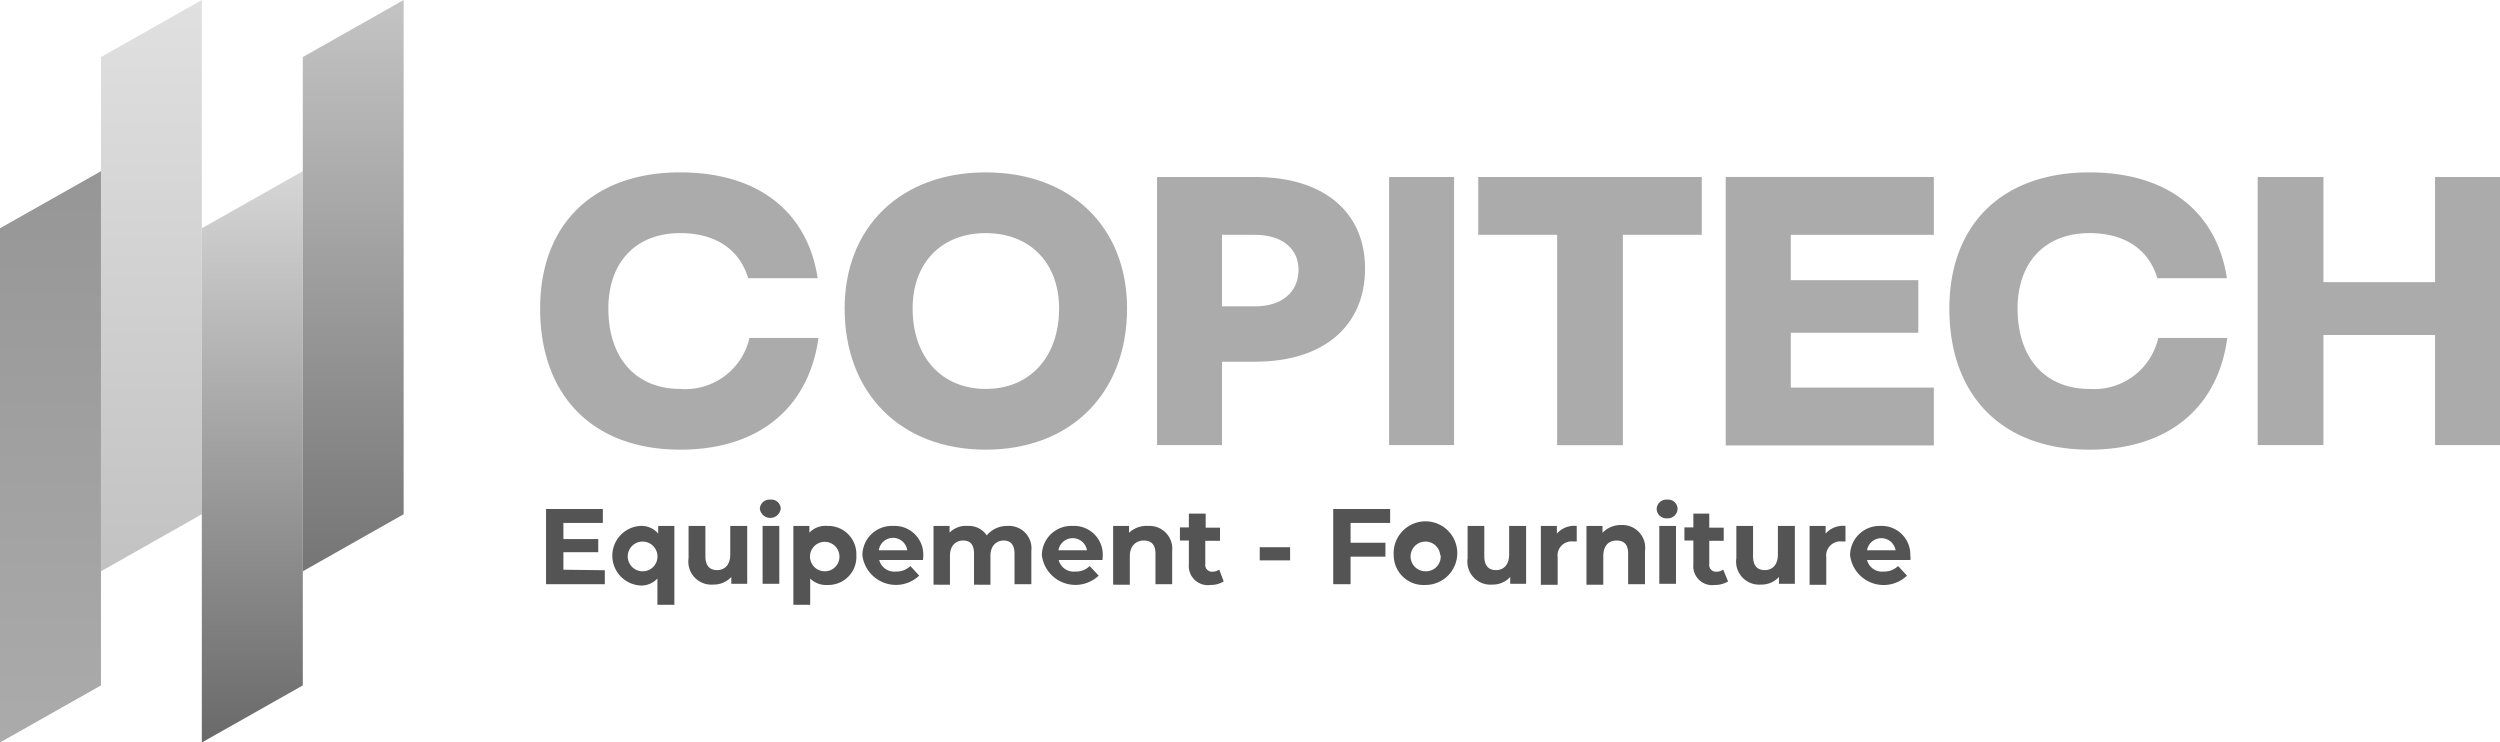 <?xml version="1.0" encoding="UTF-8"?> <svg xmlns="http://www.w3.org/2000/svg" xmlns:xlink="http://www.w3.org/1999/xlink" viewBox="0 0 190.14 56.47"><defs fill="#000000"><style>.cls-1{fill:url(#linear-gradient);}.cls-2{fill:url(#linear-gradient-2);}.cls-3{fill:url(#linear-gradient-3);}.cls-4{fill:url(#linear-gradient-4);}.cls-5{fill:#545454;}.cls-6{fill:#ababab;}</style><linearGradient id="linear-gradient" x1="3.84" y1="56.47" x2="3.84" y2="13.02" gradientUnits="userSpaceOnUse" fill="#000000"><stop offset="0" stop-color="#ababab" fill="#000000"></stop><stop offset="1" stop-color="#969696" fill="#000000"></stop></linearGradient><linearGradient id="linear-gradient-2" x1="11.51" y1="43.45" x2="11.51" gradientUnits="userSpaceOnUse" fill="#000000"><stop offset="0" stop-color="#c2c2c2" fill="#000000"></stop><stop offset="1" stop-color="#e0e0e0" fill="#000000"></stop></linearGradient><linearGradient id="linear-gradient-3" x1="19.19" y1="56.47" x2="19.19" y2="13.02" gradientUnits="userSpaceOnUse" fill="#000000"><stop offset="0" stop-color="#696969" fill="#000000"></stop><stop offset="1" stop-color="#d6d6d6" fill="#000000"></stop></linearGradient><linearGradient id="linear-gradient-4" x1="26.87" y1="43.45" x2="26.87" gradientUnits="userSpaceOnUse" fill="#000000"><stop offset="0" stop-color="#757575" fill="#000000"></stop><stop offset="1" stop-color="#c4c4c4" fill="#000000"></stop></linearGradient></defs><title>Fichier 1</title><g id="Calque_2" data-name="Calque 2"><g id="Calque_1-2" data-name="Calque 1"><polygon class="cls-1" points="7.68 52.13 0 56.47 0 17.36 7.68 13.02 7.68 52.13" fill="#000000"></polygon><polygon class="cls-2" points="15.35 39.11 7.68 43.45 7.68 4.34 15.35 0 15.35 39.11" fill="#000000"></polygon><polygon class="cls-3" points="23.03 52.13 15.35 56.47 15.35 17.36 23.03 13.02 23.03 52.13" fill="#000000"></polygon><polygon class="cls-4" points="30.7 39.11 23.03 43.45 23.03 4.34 30.7 0 30.7 39.11" fill="#000000"></polygon><path class="cls-5" d="M46,43.37v1.06H41.53V38.71h4.32v1.06h-3V41H45.5v1H42.85v1.33Z" fill="#000000"></path><path class="cls-5" d="M51.29,40v6H50V44a1.66,1.66,0,0,1-1.31.53,2.27,2.27,0,0,1,0-4.53,1.67,1.67,0,0,1,1.37.58V40ZM50,42.23a1.13,1.13,0,1,0-1.12,1.22A1.12,1.12,0,0,0,50,42.23Z" fill="#000000"></path><path class="cls-5" d="M56.83,40v4.4H55.62v-.52a1.8,1.8,0,0,1-1.37.58,1.75,1.75,0,0,1-1.88-2V40h1.28v2.3c0,.73.33,1.06.89,1.06s1-.38,1-1.19V40Z" fill="#000000"></path><path class="cls-5" d="M57.79,38.71a.73.73,0,0,1,.8-.71.71.71,0,0,1,.79.68.8.8,0,0,1-1.59,0ZM58,40h1.27v4.4H58Z" fill="#000000"></path><path class="cls-5" d="M65.13,42.23a2.13,2.13,0,0,1-2.19,2.26A1.7,1.7,0,0,1,61.62,44v2H60.34V40h1.22v.51A1.69,1.69,0,0,1,62.94,40,2.14,2.14,0,0,1,65.13,42.23Zm-1.29,0a1.12,1.12,0,1,0-1.12,1.22A1.11,1.11,0,0,0,63.84,42.23Z" fill="#000000"></path><path class="cls-5" d="M70.2,42.59H66.87a1.18,1.18,0,0,0,1.26.88,1.53,1.53,0,0,0,1.11-.42l.67.73a2.57,2.57,0,0,1-4.32-1.55A2.24,2.24,0,0,1,67.93,40a2.18,2.18,0,0,1,2.29,2.29C70.22,42.34,70.21,42.48,70.2,42.59Zm-3.34-.74H69a1.09,1.09,0,0,0-2.16,0Z" fill="#000000"></path><path class="cls-5" d="M78.44,41.91v2.52H77.16V42.11c0-.71-.32-1-.83-1s-1,.37-1,1.15v2.21H74.08V42.11c0-.71-.3-1-.83-1s-1,.37-1,1.15v2.21H71V40h1.22v.51A1.75,1.75,0,0,1,73.61,40a1.64,1.64,0,0,1,1.44.72A2,2,0,0,1,76.64,40,1.71,1.71,0,0,1,78.44,41.91Z" fill="#000000"></path><path class="cls-5" d="M83.85,42.59H80.52a1.17,1.17,0,0,0,1.26.88,1.49,1.49,0,0,0,1.1-.42l.68.73a2.57,2.57,0,0,1-4.32-1.55A2.24,2.24,0,0,1,81.58,40a2.18,2.18,0,0,1,2.29,2.29C83.87,42.34,83.86,42.48,83.85,42.59Zm-3.35-.74h2.17a1.1,1.1,0,0,0-2.17,0Z" fill="#000000"></path><path class="cls-5" d="M89.15,41.91v2.52H87.88V42.11c0-.71-.33-1-.89-1s-1.06.38-1.06,1.18v2.18H84.66V40h1.21v.52A1.93,1.93,0,0,1,87.33,40,1.73,1.73,0,0,1,89.15,41.91Z" fill="#000000"></path><path class="cls-5" d="M93.07,44.22a1.86,1.86,0,0,1-1,.27,1.45,1.45,0,0,1-1.65-1.57V41.11h-.68v-1h.68V39.06h1.28v1.07h1.09v1H91.67V42.9a.51.51,0,0,0,.55.58.91.91,0,0,0,.51-.16Z" fill="#000000"></path><path class="cls-5" d="M95.81,41.62h2.31v1H95.81Z" fill="#000000"></path><path class="cls-5" d="M102.72,39.77v1.51h2.65v1.06h-2.65v2.09H101.4V38.71h4.33v1.06Z" fill="#000000"></path><path class="cls-5" d="M106,42.23a2.42,2.42,0,1,1,2.42,2.26A2.27,2.27,0,0,1,106,42.23Zm3.54,0a1.13,1.13,0,1,0-1.12,1.22A1.12,1.12,0,0,0,109.57,42.23Z" fill="#000000"></path><path class="cls-5" d="M116.07,40v4.4h-1.21v-.52a1.77,1.77,0,0,1-1.36.58,1.75,1.75,0,0,1-1.88-2V40h1.27v2.3c0,.73.33,1.06.89,1.06s1-.38,1-1.19V40Z" fill="#000000"></path><path class="cls-5" d="M119.92,40v1.18h-.29a1.07,1.07,0,0,0-1.16,1.22v2.08h-1.28V40h1.22v.58A1.78,1.78,0,0,1,119.92,40Z" fill="#000000"></path><path class="cls-5" d="M125.11,41.91v2.52h-1.28V42.11c0-.71-.32-1-.89-1s-1,.38-1,1.18v2.18h-1.28V40h1.22v.52a1.93,1.93,0,0,1,1.46-.59A1.73,1.73,0,0,1,125.11,41.91Z" fill="#000000"></path><path class="cls-5" d="M126,38.71a.73.73,0,0,1,.79-.71.72.72,0,0,1,.8.68.74.74,0,0,1-.8.74A.73.73,0,0,1,126,38.71ZM126.2,40h1.27v4.4H126.2Z" fill="#000000"></path><path class="cls-5" d="M131.43,44.22a1.89,1.89,0,0,1-1,.27,1.44,1.44,0,0,1-1.64-1.57V41.11h-.68v-1h.68V39.06H130v1.07h1.1v1H130V42.9a.51.51,0,0,0,.55.58.88.88,0,0,0,.51-.16Z" fill="#000000"></path><path class="cls-5" d="M136.51,40v4.4H135.3v-.52a1.77,1.77,0,0,1-1.36.58,1.75,1.75,0,0,1-1.88-2V40h1.27v2.3c0,.73.33,1.06.89,1.06s1-.38,1-1.19V40Z" fill="#000000"></path><path class="cls-5" d="M140.36,40v1.18h-.29a1.08,1.08,0,0,0-1.17,1.22v2.08h-1.27V40h1.22v.58A1.78,1.78,0,0,1,140.36,40Z" fill="#000000"></path><path class="cls-5" d="M145.3,42.59H142a1.17,1.17,0,0,0,1.26.88,1.51,1.51,0,0,0,1.1-.42l.68.73a2.57,2.57,0,0,1-4.33-1.55A2.24,2.24,0,0,1,143,40a2.18,2.18,0,0,1,2.29,2.29C145.32,42.34,145.3,42.48,145.3,42.59ZM142,41.85h2.17a1.1,1.1,0,0,0-2.17,0Z" fill="#000000"></path><path class="cls-6" d="M51.74,34.2c-6.61,0-10.66-4.07-10.66-10.73,0-6.43,4.05-10.36,10.66-10.36,5.8,0,9.66,2.89,10.45,8.05H56.9c-.67-2.26-2.57-3.43-5.16-3.43-3.37,0-5.47,2.2-5.47,5.74,0,3.78,2.11,6.11,5.47,6.11A5,5,0,0,0,57,25.7h5.25C61.49,31.13,57.59,34.2,51.74,34.2Z" fill="#000000"></path><path class="cls-6" d="M64.24,23.46c0-6.21,4.28-10.35,10.73-10.35s10.75,4.13,10.75,10.35c0,6.46-4.29,10.74-10.75,10.74S64.24,29.92,64.24,23.46Zm16.31,0c0-3.46-2.21-5.73-5.58-5.73S69.41,20,69.41,23.46c0,3.7,2.21,6.12,5.56,6.12S80.55,27.16,80.55,23.46Z" fill="#000000"></path><path class="cls-6" d="M103.82,20.42c0,4.4-3.18,7.09-8.37,7.09H92.94v6.34H88V13.46h7.45C100.64,13.46,103.82,16.09,103.82,20.42Zm-5.06.09c0-1.63-1.28-2.65-3.31-2.65H92.94V23.3h2.51C97.48,23.3,98.76,22.23,98.76,20.51Z" fill="#000000"></path><path class="cls-6" d="M110.59,33.85h-4.94V13.46h4.94Z" fill="#000000"></path><path class="cls-6" d="M129.43,17.86h-6v16h-5v-16h-6v-4.4h17Z" fill="#000000"></path><path class="cls-6" d="M136.2,17.86v3.45h9.7v4h-9.7v4.17h10.88v4.4H131.25V13.46h15.83v4.4Z" fill="#000000"></path><path class="cls-6" d="M158.92,34.2c-6.61,0-10.66-4.07-10.66-10.73,0-6.43,4.05-10.36,10.66-10.36,5.8,0,9.66,2.89,10.45,8.05h-5.29c-.67-2.26-2.57-3.43-5.16-3.43-3.37,0-5.47,2.2-5.47,5.74,0,3.78,2.11,6.11,5.47,6.11a5,5,0,0,0,5.23-3.88h5.25C168.67,31.13,164.77,34.2,158.92,34.2Z" fill="#000000"></path><path class="cls-6" d="M190.14,13.46V33.85H185.2V25.48h-8.49v8.37h-5V13.46h5v8h8.49v-8Z" fill="#000000"></path></g></g></svg> 